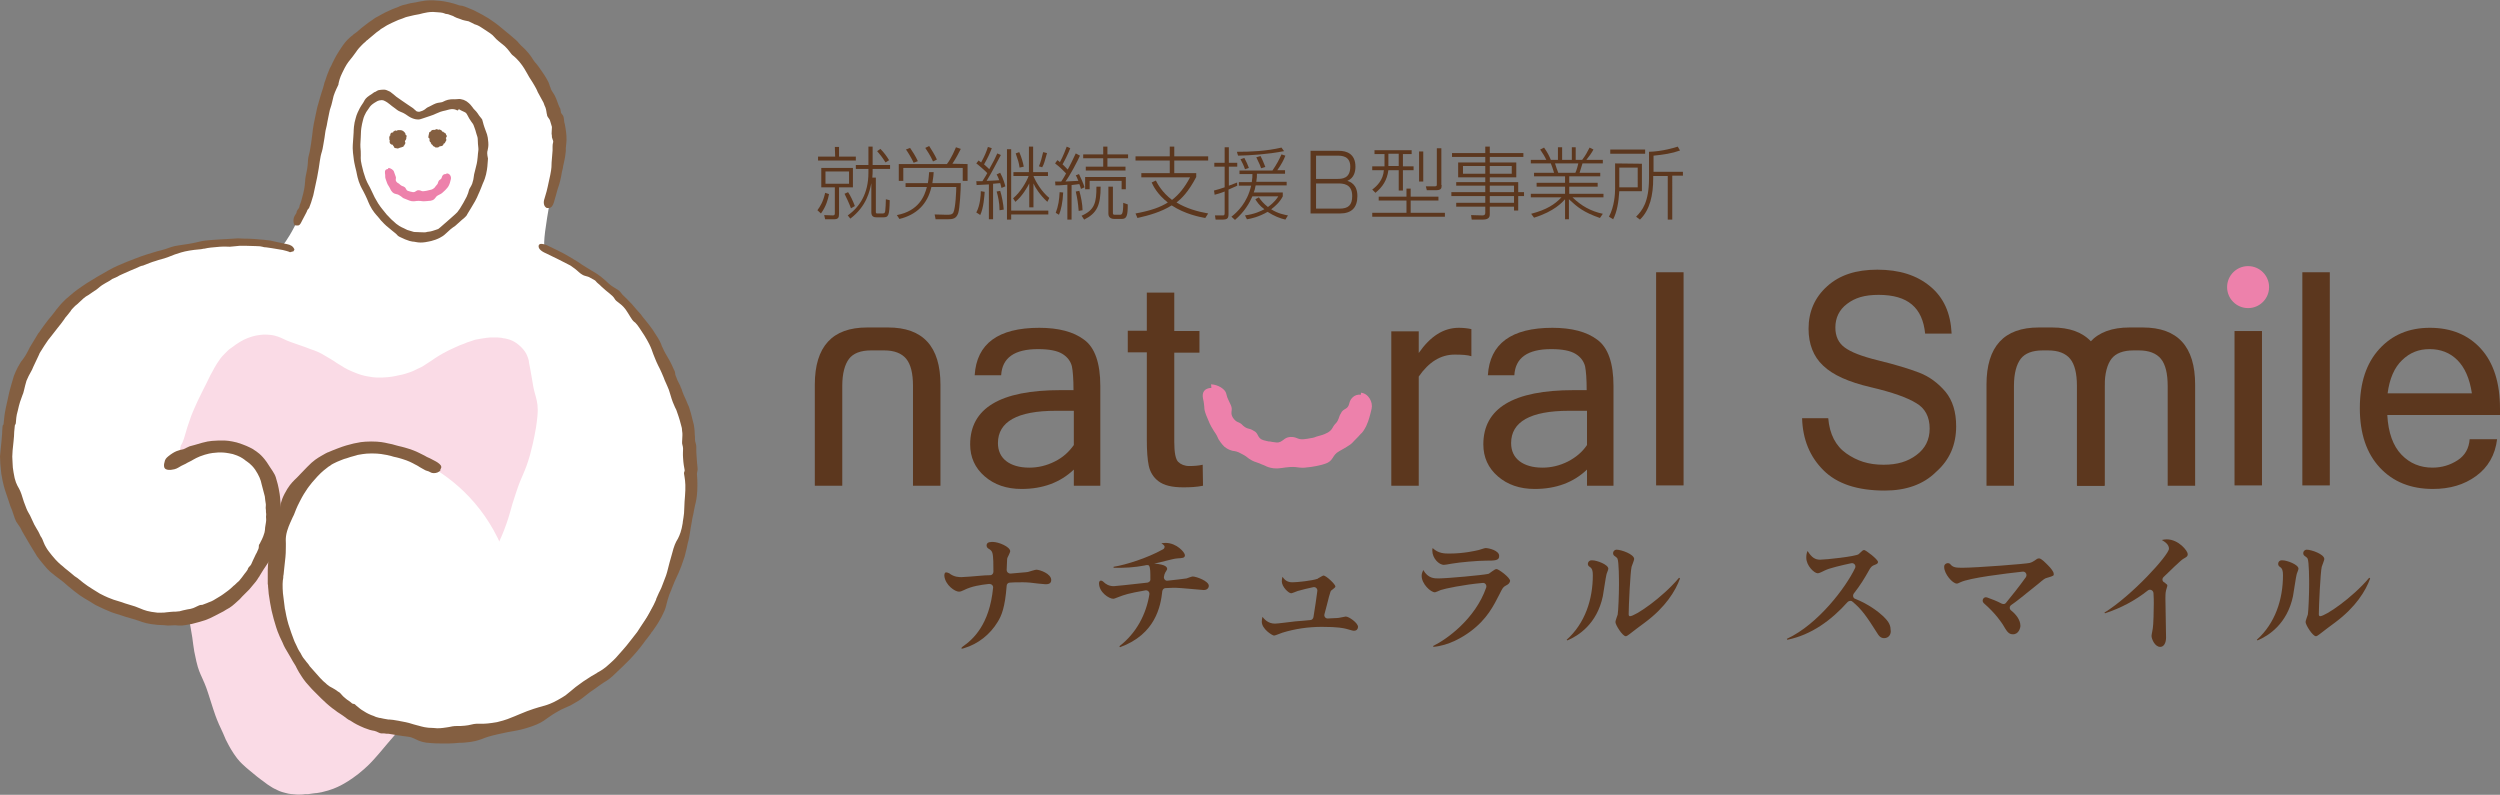 <?xml version="1.0" encoding="utf-8"?>
<!-- Generator: Adobe Illustrator 27.9.0, SVG Export Plug-In . SVG Version: 6.00 Build 0)  -->
<svg version="1.1" id="_レイヤー_1" xmlns="http://www.w3.org/2000/svg" xmlns:xlink="http://www.w3.org/1999/xlink" x="0px"
	 y="0px" viewBox="0 0 774.1 246.1" style="enable-background:new 0 0 774.1 246.1;" xml:space="preserve">
<rect x="0" y="0" width="774.1" height="246.1" fill="#808080" stroke="none"/>
<style type="text/css">
	.st0{fill:#FFFFFF;}
	.st1{fill:#5C371E;}
	.st2{fill:#ED81AB;}
	.st3{fill:#FADBE6;}
	.st4{fill:#59331A;}
	.st5{fill:#845F41;}
	.st6{fill-rule:evenodd;clip-rule:evenodd;fill:#845F41;}
</style>
<path class="st0" d="M19.4,178c0,0-16.2-10.6-17.9-36S17.2,95.1,33,86s37.2-14.7,54.4-9.8c0,0,7-8.3,9.2-23.2
	c2.2-14.9,5.3-51,37.3-51s38.3,37,38.6,43.5c0.3,6.5-5.1,28.6-3.8,31.4s18.5,4.5,31.5,26.7s17.9,47.4,6.8,74.3s-31.2,47.5-68.6,49.1
	s-47.3-25.3-47.3-25.3s-6.6-15.7-6.7-31.9c0,0-2,0.4-5.8,6.5c-3.8,6.1-16.5,19.5-33,15.2S19.4,178,19.4,178z"/>
<g>
	<g>
		<path class="st1" d="M253.1,65.1c0.8-1.1,1.8-2.6,2.4-5.4l1.2,0.4c-0.3,1.6-0.9,3.8-2.5,6L253.1,65.1L253.1,65.1z M258.5,45.5h1.3
			v3h5.2v1.2h-11.7v-1.2h5.3L258.5,45.5L258.5,45.5z M264.1,52V58h-4.3v8.1c0,1.3-0.2,1.8-1.7,1.8h-2.6l-0.3-1.3l2.7,0.1
			c0.6,0,0.6-0.4,0.6-0.7V58h-4.2V52L264.1,52L264.1,52z M262.9,53.1h-7.3v3.8h7.3V53.1z M263.5,64.5c-0.6-1.6-1.4-3.3-2-4.5
			l1.1-0.5c0.7,1,1.5,2.7,2.1,4.3L263.5,64.5L263.5,64.5z M262.5,66.7c3.7-2.6,6.4-6.8,6.4-13.2v-1.2H265v-1.2h3.9v-5.7h1.3v5.7h5.4
			v1.2h-5.4v0.8c0,0.2,0,0.9-0.1,1.9h1.1v10.6c0,0.5,0.1,0.5,0.7,0.5h1.2c0.5,0,0.9,0,1-0.7c0.1-0.9,0.2-2.6,0.2-3.7l1.2,0.3
			c-0.1,4.9-0.4,5.3-2.1,5.3h-1.8c-0.9,0-1.8-0.1-1.8-1.6v-9c-0.5,2.4-1.4,7.1-6.5,11L262.5,66.7L262.5,66.7z M274.2,50.3
			c-1-1.6-1.8-2.6-2.6-3.5l1-0.7c1.1,1.1,1.9,2.2,2.7,3.5L274.2,50.3L274.2,50.3z"/>
		<path class="st1" d="M280.4,57.9v-1.2h6.9c0.3-1.5,0.3-2.7,0.4-3.4h1.4c0,0.6-0.1,1.5-0.4,3.4h8.8c0,1.9-0.3,7.8-0.8,9.3
			c-0.6,1.7-1.6,1.9-3.4,1.9h-3.6l-0.3-1.5l3.7,0.1c1,0,1.7,0,2.1-0.7c0.7-1.4,0.9-6.9,0.9-7.9h-7.7c-1.2,5.3-4.6,8.6-9.9,9.9
			l-0.8-1.2c6.9-1.3,8.6-6,9.3-8.7H280.4L280.4,57.9z M299.6,50.8V56h-1.5v-4h-18.4v4h-1.4v-5.2h14.9c1.4-1.8,2.5-4.5,2.8-5.2
			l1.5,0.5c-0.5,1-1.4,2.8-2.6,4.6L299.6,50.8L299.6,50.8z M282.9,50.4c-0.5-1.2-2.2-4-2.4-4.1l1.3-0.5c0.5,0.7,1.8,2.7,2.4,4.1
			L282.9,50.4L282.9,50.4z M288.9,50c-0.8-1.9-2.1-3.7-2.4-4.2l1.2-0.6c0.6,0.9,1.9,3,2.4,4.2L288.9,50z"/>
		<path class="st1" d="M309.9,48c-0.6,1.1-3,5.8-4.4,8c2-0.1,2.9-0.1,3.9-0.2c-0.3-0.8-0.5-1.3-0.8-1.8l1.1-0.5
			c1,1.8,1.5,3.8,1.6,4.2l-1.2,0.5c-0.2-0.9-0.3-1.1-0.4-1.5c-0.4,0-1.9,0.2-2.2,0.2v11h-1.3V57.1c-0.5,0-3.5,0.2-3.8,0.2l-0.1-1.2
			c0.1,0,1.7,0,1.9,0c0.9-1.4,1.3-2.1,1.5-2.5c-0.7-0.8-3.3-3-3.4-3l0.7-0.9c0.3,0.2,0.4,0.3,0.8,0.6c1.1-2,1.7-3.5,2.1-4.8l1.2,0.4
			c-0.6,1.6-1.3,3.1-2.4,5c0.2,0.2,1.4,1.2,1.6,1.5c1.5-2.7,1.7-3.1,2.5-4.9L309.9,48L309.9,48z M302.3,65.8
			c1.2-2.2,1.4-5.4,1.4-6.6l1.2,0.2c-0.1,1.2-0.3,5-1.4,7.2C303.5,66.5,302.3,65.8,302.3,65.8z M309.5,65.1c0-2.3-0.5-4.5-0.9-5.8
			l1.1-0.2c0.5,1.5,1,4.2,1.1,5.8L309.5,65.1L309.5,65.1z M313.1,46.2v19h11.5v1.2h-11.5V68h-1.3V46.2
			C311.8,46.2,313.1,46.2,313.1,46.2z M324.3,62.5c-2.3-2.1-3.8-4.5-4.3-5.7v7.4h-1.3v-7.4c-0.5,1-2.1,3.9-4.3,5.7l-0.7-1.1
			c2.3-1.9,4.2-5.2,4.8-6.9h-4.7v-1.2h4.8v-7.9h1.3v7.9h4.6v1.2h-4.5c0.8,2,2.6,4.9,4.9,6.8L324.3,62.5L324.3,62.5z M315.7,51.9
			c-0.2-1.5-0.5-2.4-1.2-4.4l1.1-0.4c0.6,1.3,1.2,3.3,1.4,4.5L315.7,51.9L315.7,51.9z M321.7,51.5c0.5-1.2,1-3,1.3-4.4l1.2,0.3
			c-0.7,2.4-0.9,3.4-1.5,4.4L321.7,51.5z"/>
		<path class="st1" d="M334.4,48.2c-0.7,1.6-3.1,6.2-4.5,8c2.4-0.1,3.3-0.2,4-0.2c-0.5-1.2-0.6-1.4-0.8-1.7l1-0.4
			c0.3,0.6,1.5,3.2,1.7,4.1l-1.1,0.5c-0.1-0.4-0.1-0.5-0.5-1.5c-0.5,0.1-1.8,0.2-2.4,0.3V68h-1.3V57.2c-1.8,0.2-2.8,0.2-3.7,0.2
			l-0.1-1.2c1.3,0,1.5,0,1.9,0c0.9-1.3,1.2-2,1.5-2.5c-0.7-0.7-1.8-1.9-3.4-3.1l0.7-1c0.3,0.2,0.5,0.3,0.8,0.6c1-1.8,1.8-4,2.1-4.8
			l1.1,0.5c-0.6,1.6-1.9,4.2-2.4,5c0.3,0.2,1.1,1.1,1.6,1.6c0.7-1.2,1.7-3.3,2.5-5L334.4,48.2L334.4,48.2z M326.9,65.9
			c0.8-2.1,1.1-4.1,1.2-6.4l1.1,0.1c-0.1,2.9-0.7,5.6-1.3,6.9L326.9,65.9L326.9,65.9z M334,65.3c-0.2-2.5-0.4-3.8-0.9-6l1.1-0.2
			c0.5,1.7,1,4.2,1,6L334,65.3L334,65.3z M340.8,57.8c0,5.7-1.1,8.2-5.1,10.2l-0.8-1.2c4.1-1.8,4.6-4.1,4.6-9
			C339.5,57.8,340.8,57.8,340.8,57.8z M342.9,45.4v2.4h6.4V49h-6.4v2.6h5.6v1.2h-12.3v-1.2h5.4V49h-6.2v-1.2h6.2v-2.4H342.9z
			 M348.7,58.6h-1.4V56h-9.9v2.6h-1.4v-3.8h12.6V58.6z M344.6,57.8v7.9c0,0.6,0,0.8,0.6,0.8h1.5c0.7,0,1.1-0.1,1.1-3.7l1.4,0.5
			c0,3.5-0.3,4.5-1.9,4.5h-2.2c-1.9,0-1.9-1.3-1.9-1.8v-8.2L344.6,57.8L344.6,57.8z"/>
		<path class="st1" d="M373.2,67.5c-1.7-0.3-6.3-1.2-10.4-3.9c-3.2,2-7,3.1-10.6,3.9l-0.6-1.4c4.9-0.9,7.8-2,10-3.4
			c-3.3-2.6-4.5-5.1-5-6.2l1.3-0.6c0.6,1.2,2,3.7,5,6c2.1-1.6,3.9-3.8,5.6-7h-15.1v-1.3h8.8v-3.9h-10.6v-1.3h10.6v-3h1.4v3h10.5v1.3
			h-10.5v3.9h6.8v1.2c-2.5,4.8-4.7,6.8-6.1,7.9c3,1.8,6.4,2.8,9.8,3.4L373.2,67.5L373.2,67.5z"/>
		<path class="st1" d="M383.1,57.5c-1.5,0.7-2.3,1-2.7,1.2v7.5c0,1.4-0.3,1.8-2,1.8h-2l-0.2-1.3l2.3,0c0.4,0,0.7,0,0.7-0.6v-6.8
			c-1.5,0.6-2.4,0.8-3.1,1l-0.2-1.3c1.1-0.3,2.2-0.6,3.3-1v-6.4h-3.2v-1.2h3.2v-4.8h1.3v4.8h2.6v1.2h-2.6v5.9c1.4-0.5,2-0.8,2.6-1
			C383,56.3,383.1,57.5,383.1,57.5z M381.3,67.1c1.8-1.4,4.9-4.3,6.1-9.6h-3.8v-1.1h4c0.2-1.2,0.2-1.8,0.2-2.5h-4v-1.1H394
			c1.3-1.9,2.1-3.4,2.8-5l1.2,0.4c-0.5,1.3-1.2,2.7-2.5,4.5h2.4v1.1h-8.7c0,0.7,0,1.4-0.2,2.5h9.4v1.1h-9.6
			c-0.2,1.1-0.4,1.8-0.6,2.2h9v1.2c-0.9,1.8-2.5,3.2-3.6,4c2.2,1.4,4.2,1.7,5.2,1.9l-0.8,1.3c-1.7-0.4-3.5-1.1-5.5-2.4
			c-2.8,1.6-5.1,2.1-6.4,2.3l-0.6-1.2c3-0.4,4.8-1.3,6-1.9c-1.6-1.2-2.3-2.3-2.8-3.1l1.1-0.6c0.6,0.9,1.4,1.9,2.8,3
			c2.1-1.5,2.9-2.8,3.2-3.3h-8c-1,2.2-2.4,4.7-5.4,7.3L381.3,67.1L381.3,67.1z M383,47c4.5,0,9-0.2,13.8-1.3l0.8,1.1
			c-5.2,1-10.3,1.3-14.2,1.4C383.3,48.2,383,47,383,47z M385.5,52.4c-0.4-1.2-0.9-2.2-1.4-3.1l1.2-0.4c0.7,1.3,1,2,1.4,3.1
			L385.5,52.4z M390.5,52.1c-0.1-0.4-0.6-1.6-1.5-3.4l1.3-0.4c0.8,1.5,1.1,2.5,1.5,3.4L390.5,52.1z"/>
		<path class="st1" d="M414.6,46.7c2.2,0,5.1,0.8,5.1,4.9c0,1.3-0.3,3.5-2.5,4.4c0.9,0.3,3.1,1.1,3.1,4.7c0,3.6-1.8,5.4-5.4,5.4
			h-9.1V46.7L414.6,46.7L414.6,46.7z M407.5,48.2v7.2h6.5c1.6,0,4.1-0.1,4.1-3.8c0-3.4-2.8-3.4-4-3.4L407.5,48.2L407.5,48.2z
			 M407.5,56.8v7.8h7.3c2.7,0,3.9-1.1,3.9-3.9c0-3.9-3-3.9-4.5-3.9H407.5z"/>
		<path class="st1" d="M437.1,46.5v1.2h-2.7v3.8h3.3v1.2h-3.3V59h-1.3v-6.3h-3.2c-0.4,3.1-1.8,5.2-4,7l-1-1c1.5-1.1,3.4-3,3.6-6
			h-3.6v-1.2h3.8v-3.8h-3.1v-1.2L437.1,46.5L437.1,46.5z M435.5,65.9v-3.8h-8.6v-1.2h8.6v-2.5h1.3v2.5h8.6v1.2h-8.6v3.8h10.6v1.2
			h-22.5v-1.2H435.5L435.5,65.9z M433.1,47.6h-3.2v3.8h3.2V47.6z M440.7,46.9v9.3h-1.3v-9.3H440.7z M446.4,57.3
			c0,1.1-0.2,1.6-1.9,1.6h-2.7l-0.3-1.2l2.7,0c0.7,0,0.7-0.2,0.7-0.7V45.9h1.4V57.3L446.4,57.3z"/>
		<path class="st1" d="M471.7,48.6h-10.4v1.7h8.2v4.6h-8.2v1.5h8.8v3.1h1.8v1.2h-1.8v4.5h-1.3V64h-7.5v2.2c0,0.7,0,1.8-2.2,1.8h-3.4
			l-0.2-1.4l3.5,0.1c0.6,0,0.9-0.2,0.9-0.8V64h-9v-1.2h9v-2.1h-10.5v-1.2h10.5v-2h-9v-1.1h9v-1.5h-8.4v-4.6h8.4v-1.7h-10.3v-1.2
			h10.3v-2h1.4v2h10.4V48.6L471.7,48.6z M459.9,51.4H453v2.4h6.9V51.4z M468.1,51.4h-6.8v2.4h6.8V51.4z M468.8,57.5h-7.5v2h7.5V57.5
			z M468.8,60.7h-7.5v2.1h7.5V60.7z"/>
		<path class="st1" d="M495.4,67.5c-5.1-1.8-6.9-3.3-9.6-5.8v6.2h-1.2v-6.2c-0.8,0.9-3.4,3.8-9.6,5.7l-0.9-1.2
			c4.9-1.3,7.3-2.9,9.4-5.1H474V60h10.6v-2.2h-8.8v-1.2h8.8v-2h-9.6v-1.1h6.2c-0.2-0.8-0.8-2.4-1-2.9H474v-1.1h4.8
			c-0.5-1.1-1.1-2-1.9-3.2l1.2-0.6c1.1,1.5,1.7,2.8,2.1,3.8h2.2v-3.9h1.3v3.9h3v-3.9h1.2v3.9h2c1-1.3,1.6-2.4,2.3-3.8l1.2,0.6
			c-0.6,1.1-1.3,2.1-2.2,3.2h5.1v1.1H490c-0.5,1.7-0.7,2.2-0.9,2.9h6.4v1.1h-9.6v2h8.8v1.2h-8.8V60h10.6v1.1h-9.6
			c2.8,2.7,5.7,4.3,9.4,5.1L495.4,67.5L495.4,67.5z M487.8,53.5c0.4-0.8,0.9-2.7,0.9-2.9h-7.2c0.1,0.4,0.8,2.5,1,2.9L487.8,53.5
			L487.8,53.5z"/>
		<path class="st1" d="M508.4,50.7v8.5h-7c-0.2,3.3-0.7,6.4-1.9,8.7l-1.3-0.8c1.7-3.2,1.9-7.1,1.9-8.7v-7.8L508.4,50.7L508.4,50.7z
			 M509.4,46.3v1.3h-10.8v-1.3H509.4z M507.1,51.9h-5.7V58h5.7V51.9z M511.9,54.5v0.7c0,5.2-1,9.8-4.1,12.8l-1.2-0.9
			c1.9-1.9,4-4.5,4-11.9V47c4.1-0.1,8-1.3,8.9-1.6l0.7,1.2c-2.5,0.9-5.1,1.3-8.2,1.6v5h9.1v1.2h-3.3V68h-1.4V54.5L511.9,54.5
			L511.9,54.5z"/>
	</g>
	<g>
		<path class="st1" d="M323.7,180.9c-0.5,0-3.2-0.3-4.8-0.5c-1-0.1-1.6-0.1-2.2-0.1c-1.8,0-3,0-4,0.1c-0.5,0-1,0.4-1,1
			c-0.5,6.7-1.6,9.3-2.8,11.2c-2.3,3.8-6,6.8-10.4,8.1c-0.2,0.1-0.7,0.2-0.8,0.1c-0.1-0.2,0.3-0.5,0.4-0.6c3.2-2.2,8.3-6.8,9.4-18.2
			c0.1-0.7-0.5-1.2-1.2-1.2c-2.7,0.3-5.4,0.7-7.8,1.9c-0.7,0.3-1,0.5-1.6,0.5c-1.2,0-4.2-2-4.5-4.9c0-0.1,0-0.8,0.3-1s1,0.1,1.2,0.2
			c1.5,1.2,3.1,1.2,3.8,1.2c0.8,0,4.4-0.3,5.5-0.4c1-0.1,2.5-0.2,3.4-0.2c0.6,0,1-0.5,1-1.1c0-1.9,0-4.7-0.3-5.7
			c-0.1-0.6-0.6-1.1-1.2-1.4c-0.9-0.5-0.8-1.8,0.2-2c0.5-0.1,0.9-0.1,1.1-0.1c1.8,0,5.4,1.5,5.4,2.9c0,0.3-0.8,1.9-0.9,2.1
			c-0.1,0.2-0.1,2.3-0.2,3.7c0,0.6,0.5,1.1,1.2,1.1c1.9-0.2,5.1-0.4,5.4-0.5c0.4-0.1,2.2-0.7,2.6-0.7c1,0,4.6,1.2,4.6,3.2
			C325.5,180.9,324.3,180.9,323.7,180.9L323.7,180.9z"/>
		<path class="st1" d="M372.7,182.7c-0.5,0-7.3-0.7-8.7-0.7c-0.2,0-1.4,0-3.1,0.1c-0.5,0-0.9,0.4-1,0.9c-0.5,4.7-2.1,13.4-13.1,17.4
			l-0.2-0.3c5.2-4,8.3-9.8,9.3-16.1c0.1-0.7-0.5-1.3-1.2-1.2c-5.3,0.9-6.6,1.4-8.2,2c-1.3,0.5-1.5,0.6-1.8,0.6c-1.3,0-4.4-2-4.4-4.8
			c0-0.8,0.6-1.1,1.3-0.5c0.8,0.8,1.8,1.4,3.3,1.4c0.6,0,4.9-0.5,10.4-1.1c0.5-0.1,1-0.5,0.9-1.1c0-2.2,0-3.5-0.4-4.1
			c-0.2-0.4-1-0.2-1.4-0.1c-3,0.6-6.6,0.8-9.6,0.7l0-0.3c3.8-0.6,10.4-2.7,15.1-5.3c0.4-0.2,0.7-0.4,0.7-0.9c0-0.2,0-0.4-1-1.1
			c0.5,0,0.8-0.1,1.3-0.1c3.5,0,6,3,6,3.8c0,0.9-0.8,0.9-2.3,1c-0.8,0-2.9,0.6-3.8,0.8c-1,0.3-2.9,0.7-3.4,0.8c3.6,0.3,4,1.1,4,1.7
			c0,0.2-0.5,0.9-0.6,1.1c-0.2,0.4-0.3,0.7-0.4,1.3c-0.1,0.7,0.5,1.3,1.1,1.2c2-0.2,5.3-0.6,5.9-0.7c0.3-0.1,1.6-0.6,1.9-0.6
			c1.1,0,5,1.4,5,2.9C374.3,181.4,374.3,182.7,372.7,182.7L372.7,182.7z"/>
		<path class="st1" d="M419.3,195.3c-0.3,0-0.5,0-2.5-0.6c-0.9-0.2-2.4-0.6-7.5-0.6c-4.2,0-8.3,0.6-12.2,1.8
			c-0.4,0.1-2.2,0.9-2.6,0.9c-0.5,0-3.8-2-3.8-4.3c0-0.5,0.1-1,0.2-1.5c0.6,0.7,1.7,2.1,3.9,2.1c0.8,0,5.3-0.6,6.3-0.7
			c1.6-0.1,3.5-0.3,4.6-0.4c0.5,0,0.9-0.4,1-0.9c0.5-2.8,0.9-6,1.2-8.1c0.1-0.7-0.5-1.3-1.2-1.2c-1.5,0.3-3.5,0.8-4.9,1.2
			c-0.3,0.1-1.7,0.7-2,0.7c-0.8,0-2.9-2-2.9-3.7c0-0.6,0.1-0.9,0.2-1.4c0.6,0.8,1.3,1.7,3.1,1.7c1.5,0,6.2-0.5,7.8-1.1
			c0,0,0.1,0,0.1-0.1c0.4-0.2,1.5-0.9,1.7-0.9c0.8,0,3.7,2.7,3.7,3.4c0,0.2-0.4,0.6-1.1,1.1c-0.4,0.2-0.4,0.4-0.9,2.1
			c-0.2,0.8-0.9,3.6-1.4,5.4c-0.2,0.7,0.4,1.4,1.1,1.3c1.3-0.1,3-0.1,3.4-0.2c0.3,0,1.8-0.4,2.1-0.4c1,0,3.8,2,3.8,3.2
			C420.5,194.7,420.1,195.3,419.3,195.3L419.3,195.3z"/>
		<path class="st1" d="M466.3,181.3c-0.9,0.5-1,0.7-2,2.7c-1.8,3.5-3.8,7.7-9.1,11.6c-2.3,1.7-6.6,4.3-11.4,4.7l0-0.3
			c4.1-2,13-8.3,16.4-18.1c0.2-0.7-0.3-1.5-1.1-1.4c-5.8,0.5-11.9,1.8-13,2.2c-0.2,0.1-1.6,0.7-1.8,0.7c-1.3,0-4.1-2.6-4.1-5.1
			c0-0.7,0.2-1.1,0.5-1.8c1.5,2.6,3.4,2.6,4.7,2.6c2.6,0,13.6-1,15.4-1.4c0.1,0,0.3-0.1,0.4-0.2c0.4-0.3,1.4-1,1.6-1.1
			c0.2-0.1,0.3-0.2,0.6-0.2c0.6,0,4.2,2.6,4.2,3.7C467.4,180.6,467.1,180.9,466.3,181.3L466.3,181.3z M460.1,173.6
			c-2.5,0-8.1,0.5-10.4,0.9c-1.9,0.3-2.1,0.4-2.6,0.4c-1.6,0-3.6-2.1-3.6-4.4c0-0.2,0-0.4,0.1-0.8c1.8,1.7,3.7,1.7,5.2,1.7
			c4.6,0,8.2-0.9,9.1-1.1c1-0.3,1.8-0.6,2.1-0.6c1.1,0,4.2,0.8,4.2,2.4C464.3,173.6,462.8,173.6,460.1,173.6L460.1,173.6z"/>
		<path class="st1" d="M497.4,178c-0.2,0.7-0.9,5.6-1.1,6.6c-1.8,8.6-7.6,12.3-11,13.7l-0.2-0.2c5.7-5.1,8.1-12.5,8.1-20
			c0-1.4-0.2-2.1-1-2.6c-0.9-0.5-0.6-1.8,0.4-2c0.2,0,0.3,0,0.5,0c1.3,0,4.9,1.3,4.9,2.6C498,176.5,497.4,177.7,497.4,178L497.4,178
			z M509.4,192.7c-0.8,0.6-4.2,3.1-4.9,3.7c-0.8,0.6-1,0.6-1.1,0.6c-1,0-3.2-3.5-3.2-4.4c0-0.4,0.6-2,0.7-2.3
			c0.2-1.1,0.4-6.4,0.4-9.2c0-1.4,0-7.3-0.5-8.2c-0.2-0.3-0.5-0.5-0.8-0.7c-0.9-0.5-0.6-1.9,0.5-2c0,0,0,0,0,0
			c1.5,0,5.5,1.4,5.5,2.9c0,0.4-0.7,2-0.8,2.4c-0.4,1.7-0.9,12.2-0.9,14.7c0,0.3,0.1,0.6,0.4,0.6c1.6,0,9.9-5.6,15.2-11.9l0.3,0.2
			C518.8,183,515.7,188,509.4,192.7L509.4,192.7z"/>
		<path class="st1" d="M583.4,197.6c-1.1,0-1.7-0.8-2.1-1.5c-3.3-5.2-4.8-7.4-7.7-9.8c-0.4-0.4-1.1-0.3-1.5,0.1
			c-5,5.6-11.2,10.2-18.7,11.7l-0.1-0.3c9.7-4.5,18.3-16,21.1-21.9c0.4-0.8-0.3-1.7-1.2-1.5c-2.8,0.6-6.7,1.5-8.1,2.2
			c-1.8,0.9-2,0.9-2.3,0.9c-1,0-3.5-2.3-3.5-4.8c0-0.8,0.1-1.5,0.4-2.1c1.3,2.1,2.4,2.7,3.9,2.7c1.7,0,11-1,11.9-1.7
			c0.2-0.2,1-0.9,1.2-1.1c0.2-0.1,0.3-0.2,0.5-0.2c0.5,0,4.3,2.9,4.3,3.7c0,0.4-0.2,0.6-1,0.9c-0.8,0.3-1,0.5-1.5,1.2
			c-1.8,3.2-2.9,5-5,7.7c-0.4,0.6-0.2,1.4,0.4,1.6c4.3,1.7,7.3,4.1,8.7,5.4c1.1,1.1,2.3,2.3,2.3,4.1
			C585.7,196.4,584.8,197.6,583.4,197.6L583.4,197.6z"/>
		<path class="st1" d="M633.9,178.9c-0.8,0.2-1,0.4-2.8,1.9c-5.1,4.1-6.8,5.5-8.3,6.5c-0.6,0.4-0.7,1.2-0.1,1.7
			c1.5,1.2,2.9,2.9,2.9,4.8c0,0.6-0.5,2.6-2.3,2.6c-1.4,0-1.9-0.9-3.2-3.1c-0.3-0.4-2-3.2-5.8-6.5c-0.9-0.8-0.1-2.2,1-1.8
			c1.4,0.5,3,1.1,4.5,1.9c0.5,0.2,1,0.2,1.3-0.2c1.4-1.7,4.3-5.3,6.2-8c0.5-0.8-0.1-1.8-1-1.7c-5.4,0.6-16.4,1.9-19.3,3.3
			c-0.8,0.4-0.9,0.4-1.1,0.4c-1.3,0-3.9-3-3.9-5.1c0-0.1,0-0.1,0-0.2c0-0.9,1.3-1.4,1.9-0.7c0.8,1,1.7,1.1,3.7,1.1
			c4.3,0,19.8-1.2,20.9-1.5c0.7-0.2,1.2-0.5,1.9-1c0.5-0.4,0.8-0.4,1-0.4c0.7,0,2.1,1.5,2.9,2.3c0.6,0.6,1.6,1.8,1.6,2.4
			C636,178.2,636,178.3,633.9,178.9L633.9,178.9z"/>
		<path class="st1" d="M676.1,173c-0.8,0.4-4.3,3.9-6.2,5.7c-0.5,0.5-0.4,1.3,0.2,1.6c0.2,0.1,0.4,0.2,0.5,0.4
			c0.3,0.2,0.5,0.3,0.5,0.7c0,0.1-0.4,1.3-0.4,1.4c-0.2,0.8-0.2,1.7-0.2,2.5c0,3.4,0.2,8.7,0.2,12.1c0,1.7-0.7,2.9-1.8,2.9
			c-1.7,0-2.7-2.5-2.7-3.4c0-0.4,0.4-2.1,0.4-2.4c0.2-0.9,0.3-6,0.3-7.7c0-0.6,0-2-0.1-3.2c-0.1-0.8-1-1.3-1.7-0.8
			c-3.9,3.1-8.4,5.5-13.3,7.1l-0.2-0.2c8.6-5.3,20-17.9,20-19.8c0-1.3-1.2-2.1-2.2-2.7c0.5-0.1,0.9-0.2,1.5-0.2
			c3.7,0,6.5,3.6,6.5,4.5C677.5,172.3,676.8,172.6,676.1,173L676.1,173z"/>
		<path class="st1" d="M711.1,178c-0.2,0.7-0.9,5.6-1.1,6.6c-1.8,8.6-7.6,12.3-11,13.7l-0.2-0.2c5.7-5.1,8.1-12.5,8.1-20
			c0-1.4-0.2-2.1-1-2.6c-0.8-0.5-0.6-1.8,0.4-2c0.2,0,0.3,0,0.5,0c1.3,0,4.9,1.3,4.9,2.6C711.7,176.5,711.1,177.7,711.1,178
			L711.1,178z M723.1,192.7c-0.8,0.6-4.2,3.1-4.9,3.7c-0.8,0.6-1,0.6-1.1,0.6c-1,0-3.2-3.5-3.2-4.4c0-0.4,0.6-2,0.7-2.3
			c0.2-1.1,0.4-6.4,0.4-9.2c0-1.4,0-7.3-0.5-8.2c-0.2-0.3-0.5-0.5-0.8-0.7c-0.9-0.5-0.6-1.9,0.5-2c0,0,0,0,0,0
			c1.5,0,5.5,1.4,5.5,2.9c0,0.4-0.7,2-0.8,2.4c-0.4,1.7-0.9,12.2-0.9,14.7c0,0.3,0.1,0.6,0.4,0.6c1.6,0,9.9-5.6,15.2-11.9l0.3,0.2
			C732.5,183,729.4,188,723.1,192.7L723.1,192.7z"/>
	</g>
	<g>
		<path class="st2" d="M424.7,126.6c-0.3,1.3-0.5,2-0.7,2.7c-0.2,0.7-0.4,1.4-1,2.7c-0.7,1.3-1.1,1.9-1.7,2.4c-0.5,0.6-1,1.1-2,2.1
			c-0.9,1.1-1.6,1.4-2.2,1.8c-0.6,0.4-1.2,0.7-2.4,1.4c-2.4,1.3-1.6,3-4.4,3.9c-1.4,0.5-2,0.5-2.7,0.7c-0.7,0.1-1.4,0.3-2.7,0.4
			c-2.7,0.4-2.7-0.2-5.3-0.1c-1.3,0.1-2,0.2-2.6,0.3c-0.7,0.1-1.4,0.2-2.7,0.1c-1.4-0.2-2-0.5-2.6-0.8c-0.3-0.1-0.6-0.3-1-0.4
			c-0.4-0.2-0.9-0.4-1.5-0.6c-1.3-0.4-1.9-0.8-2.5-1.2c-0.6-0.5-1.1-0.9-2.3-1.5c-1.2-0.7-1.9-0.8-2.7-0.9c-0.7-0.2-1.5-0.4-2.6-1.3
			c-1-1-1.4-1.7-1.8-2.3c-0.3-0.7-0.6-1.4-1.4-2.5c-1.5-2.4-1.3-2.4-2.4-4.9c-0.5-1.3-0.6-1.9-0.6-2.6c-0.1-0.7-0.1-1.4-0.4-2.6
			c-0.4-2,0.5-3.2,2.6-3.3l-0.1-1.1c2.2,0.1,4.4,1.5,4.7,2.9c0.2,0.9,0.4,1.4,0.6,1.8c0.2,0.4,0.4,0.9,0.8,1.7
			c0.8,1.7-0.4,2.3,0.7,4c0.6,0.8,1,1.1,1.5,1.3c0.5,0.2,1,0.4,1.6,1.1c0.7,0.6,1.2,0.8,1.6,0.9c0.5,0.1,0.9,0.2,1.7,0.7
			c1.6,0.7,1,2.3,3,2.9c0.5,0.1,0.9,0.2,1.2,0.3c0.3,0.1,0.6,0.1,0.8,0.1c0.5,0.1,1,0.2,2,0.3c1.1,0.1,1.6-0.4,2.2-0.8
			c0.5-0.4,1-0.8,2.1-0.9c2.1-0.1,2.2,0.9,4.2,0.7c1-0.1,1.5-0.2,2-0.3c0.5-0.1,1-0.1,1.9-0.5c1.9-0.6,1.9-0.4,3.6-1.3
			c1.6-1,1.2-1.6,2.4-2.8c0.6-0.6,0.7-1.1,0.9-1.5c0.2-0.4,0.2-0.9,0.7-1.6c0.3-0.8,0.9-1.1,1.4-1.4c0.5-0.3,1-0.7,1.2-1.7
			c0.3-1.4,1.5-2.9,3.6-2.7l0-0.6C423.7,121.8,425.2,124.5,424.7,126.6L424.7,126.6z"/>
		<path class="st1" d="M583.6,151.9c-8.5,0-14.8-2.1-19-6.3s-6.4-9.5-6.6-16.1h8.1c0.4,4.9,2.3,8.6,5.6,10.9s6.8,3.5,11.5,3.5
			c4.4,0,7.5-1,10.2-3c2.7-2,4.1-4.7,4.1-8.2c0-3.6-1.4-6.3-4.2-7.9c-2.8-1.7-7.2-3.3-14-4.9c-6.9-1.6-11.8-3.8-14.8-6.7
			c-3-2.8-4.5-6.7-4.5-11.4c0-5.3,1.9-9.7,5.8-13.2s9-5.1,15.5-5.1c6.8,0,12.2,1.7,16.4,5.2s6.3,8.3,6.6,14.6h-8.2
			c-0.8-8-5.3-12-14.4-12c-4.4,0-7.3,0.9-9.8,2.8c-2.4,1.8-3.6,4.3-3.6,7.3c0,2.8,1,4.8,2.9,6.2s5.1,2.7,10.4,4s9.6,2.6,12.7,3.8
			s5.8,3.2,8.1,5.9c2.2,2.7,3.3,6.2,3.3,10.7c0,5.7-2,10.4-6.2,14.1C595.6,150,590.2,151.9,583.6,151.9L583.6,151.9z"/>
		<path class="st1" d="M372.5,150.4c-1.9,0.4-3.9,0.5-6.1,0.5c-3.5,0-6-0.6-7.7-1.9c-1.6-1.2-2.6-2.9-3-4.8c-0.4-1.9-0.6-4.6-0.6-8
			v-27.1h-5.9v-6.7h5.9V90.6h8.5v11.9h7.8v6.7h-7.8v27.6c0,3.3,0.4,5.4,1.2,6.2s2,1.3,3.4,1.3c1.5,0,2.9-0.1,4.2-0.4L372.5,150.4
			L372.5,150.4z"/>
		<path class="st1" d="M455.6,110.3c-1.2-0.4-2.9-0.5-5.2-0.5c-4.3,0-8,2.3-11.1,6.8v33.8h-8.5v-47.8h8.5v6.7
			c3.6-5.2,7.7-7.8,12.4-7.8c1.2,0,2.5,0.1,3.9,0.4V110.3L455.6,110.3z"/>
		<path class="st1" d="M521.3,150.3h-8.5v-66h8.5V150.3z"/>
		<path class="st1" d="M700.4,150.3h-8.5v-47.8h8.5V150.3z"/>
		<path class="st1" d="M721.4,150.3h-8.5v-66h8.5V150.3z"/>
		<path class="st1" d="M753.3,151.4c-6.8,0-12.3-2.2-16.4-6.6c-4.1-4.4-6.2-10.5-6.2-18.4s2-13.9,6-18.3c4-4.4,9.2-6.6,15.7-6.6
			c6.6,0,11.9,2.2,15.8,6.5s5.9,10.5,5.9,18.5v2h-34.9c0.3,5.5,1.8,9.6,4.4,12.3c2.6,2.7,5.8,4,9.6,4c2.9,0,5.5-0.8,7.8-2.3
			c2.3-1.5,3.5-3.7,3.7-6.5h8.5c-0.6,4.9-2.8,8.7-6.5,11.4S758.6,151.4,753.3,151.4L753.3,151.4z M765.4,121.8
			c-0.7-4.6-2.2-8-4.5-10.3s-5.2-3.4-8.6-3.4s-6.1,1.1-8.5,3.4c-2.4,2.3-3.9,5.7-4.5,10.3L765.4,121.8L765.4,121.8z"/>
		<path class="st1" d="M275,101.4c10.8,0,16.2,5.9,16.2,17.7v31.3h-8.5v-30.9c0-3.9-0.7-6.7-2.1-8.4s-3.7-2.6-6.8-2.6h-4.1
			c-3.2,0-5.5,0.9-6.8,2.6s-2.1,4.5-2.1,8.4v30.9h-8.5v-31.3c0-11.8,5.4-17.7,16.2-17.7L275,101.4L275,101.4z"/>
		<path class="st1" d="M663.5,101.4c10.8,0,16.2,5.9,16.2,17.7v31.3h-8.5v-30.9c0-3.9-0.7-6.7-2.1-8.4s-3.7-2.6-6.8-2.6h-1.7
			c-3.2,0-5.5,0.9-6.8,2.6s-2.1,4.5-2.1,8.4v30.9h-8.5v-31.3c0-11.8,5.4-17.7,16.2-17.7L663.5,101.4L663.5,101.4z"/>
		<path class="st1" d="M635.4,101.4c10.8,0,16.2,5.9,16.2,17.7v31.3h-8.5v-30.9c0-3.9-0.7-6.7-2.1-8.4s-3.7-2.6-6.8-2.6h-1.7
			c-3.2,0-5.5,0.9-6.8,2.6s-2.1,4.5-2.1,8.4v30.9h-8.5v-31.3c0-11.8,5.4-17.7,16.2-17.7L635.4,101.4L635.4,101.4z"/>
		<circle class="st2" cx="696.1" cy="88.9" r="6.5"/>
		<path class="st1" d="M332.5,145.4c-4.2,4-9.6,6-16.2,6c-4.6,0-8.4-1.3-11.4-3.9c-3-2.6-4.5-5.9-4.5-9.9c0-11.2,9.3-16.8,28-16.8h4
			c0-3.4-0.2-5.9-0.5-7.4c-0.4-1.5-1.3-2.8-2.9-3.8s-4.1-1.5-7.6-1.5c-7.3,0-11.1,2.7-11.4,8.1h-8.2c0.6-9.8,7.3-14.7,20-14.7
			c5.9,0,10.6,1.2,13.9,3.7c3.3,2.4,5,7.2,5,14.3v30.9h-8.2L332.5,145.4L332.5,145.4z M332.5,137.8v-10.6h-5.6
			c-11.9,0-17.9,3.4-17.9,10c0,2.4,0.9,4.3,2.6,5.6s4.1,2,7.1,2c2.7,0,5.3-0.6,7.9-1.9S331,139.9,332.5,137.8L332.5,137.8z"/>
		<path class="st1" d="M491.4,145.4c-4.2,4-9.6,6-16.2,6c-4.6,0-8.4-1.3-11.4-3.9c-3-2.6-4.5-5.9-4.5-9.9c0-11.2,9.3-16.8,28-16.8h4
			c0-3.4-0.2-5.9-0.5-7.4c-0.4-1.5-1.3-2.8-2.9-3.8s-4.1-1.5-7.6-1.5c-7.3,0-11.1,2.7-11.4,8.1h-8.2c0.6-9.8,7.3-14.7,20-14.7
			c5.9,0,10.6,1.2,13.9,3.7c3.3,2.4,5,7.2,5,14.3v30.9h-8.2L491.4,145.4L491.4,145.4z M491.4,137.8v-10.6h-5.6
			c-11.9,0-17.9,3.4-17.9,10c0,2.4,0.9,4.3,2.6,5.6s4.1,2,7.1,2c2.7,0,5.3-0.6,7.9-1.9C488,141.6,490,139.9,491.4,137.8L491.4,137.8
			z"/>
	</g>
</g>
<g>
	<path class="st3" d="M58,132.3c0.5-1.5,0.9-2.6,1.2-3.5c0.3-0.9,0.7-1.6,1-2.4c0.6-1.4,1.3-2.9,2.7-5.7c0.7-1.4,1.3-2.5,1.7-3.4
		c0.4-0.9,0.8-1.6,1.2-2.3c0.4-0.7,0.7-1.4,1.3-2.3c0.6-0.9,1.3-2.1,2.6-3.3c0.3-0.3,0.6-0.6,0.9-0.9c0.3-0.3,0.6-0.5,0.9-0.7
		c0.6-0.4,1.1-0.8,1.5-1.1c0.9-0.6,1.7-1.1,2.5-1.5c1.5-0.7,3.2-1.4,6.2-1.6c2.9,0,4.1,0.5,5.3,1c1.2,0.6,2.3,1.1,4.7,1.9
		c2.3,0.8,3.5,1.2,4.7,1.7c1.2,0.4,2.4,0.8,4.5,2.1c1.1,0.6,1.8,1.1,2.5,1.5c0.6,0.4,1.1,0.8,1.7,1.1c1,0.6,1.9,1.3,4.1,2.2
		c2.1,0.9,3.3,1.2,4.4,1.4c1.2,0.2,2.3,0.5,4.8,0.4c2.5-0.1,3.8-0.4,5.1-0.7c0.3-0.1,0.7-0.1,1-0.2c0.3-0.1,0.7-0.2,1.1-0.3
		c0.8-0.3,1.8-0.5,3.1-1.2c0.6-0.3,1.2-0.6,1.7-0.8c0.5-0.3,0.9-0.5,1.3-0.8c0.8-0.5,1.4-0.9,2-1.3c1.3-0.9,2.6-1.8,5.4-3.2
		c1.4-0.7,2.5-1.1,3.3-1.5c0.9-0.3,1.6-0.6,2.3-0.9c0.7-0.2,1.5-0.5,2.4-0.8c0.5-0.1,1-0.2,1.6-0.3c0.6-0.1,1.2-0.2,2-0.3
		c0.4,0,0.7-0.1,1-0.1c0.3,0,0.6,0,0.9,0c0.6,0,1.1,0,1.5,0c0.4,0,0.9,0.1,1.2,0.1c0.4,0.1,0.7,0.2,1.1,0.2c1.4,0.3,2.9,0.7,4.9,2.6
		c1,1,1.6,1.9,1.9,2.7c0.2,0.4,0.3,0.8,0.4,1.1c0.1,0.4,0.2,0.7,0.2,1.1c0.3,1.6,0.6,3,1,5.5c0.4,2.7,0.8,4,1.2,5.4
		c0.3,1.3,0.7,2.7,0.4,5.7c-0.3,3-0.6,4.5-0.9,6c-0.3,1.5-0.6,3-1.4,6c-1.7,5.9-2.4,5.8-4.3,11.6c-2,5.8-1.5,5.8-3.7,11.6
		c-2.2,5.7-3,5.6-5.3,11.3c-2.4,5.7-2.3,5.7-4.9,11.4c-2.6,5.6-2.2,5.7-5.1,11.4c-2.9,5.6-2.8,5.6-5.9,11.1
		c-1.6,2.7-2.4,4.1-3.2,5.5c-0.8,1.4-1.6,2.8-3.4,5.4c-1.8,2.7-2.9,3.9-4,5.1s-2.2,2.4-4.3,4.9c-2.1,2.5-3.1,3.7-4.2,4.9
		c-1.1,1.2-2.2,2.4-4.8,4.5c-2.6,2-4,2.8-5.5,3.6c-1.4,0.7-2.9,1.4-5.9,2.1c-0.7,0.1-1.4,0.3-2,0.3c-0.6,0.1-1,0.1-1.5,0.2
		c-0.4,0.1-0.8,0.1-1.2,0.1c-0.4,0-0.7,0-1.1,0.1c-0.7,0-1.4,0.1-2.3,0c-0.9-0.1-1.9-0.1-3.2-0.5c-1.3-0.3-2.2-0.7-2.9-1.1
		c-0.8-0.3-1.3-0.7-1.8-1c-0.5-0.3-1.1-0.7-1.7-1.2c-0.3-0.2-0.7-0.5-1.1-0.8c-0.4-0.3-0.8-0.6-1.3-1c-1-0.8-1.7-1.4-2.3-1.9
		c-0.6-0.5-1.1-0.9-1.5-1.3c-0.9-0.8-1.9-1.7-3.3-3.8c-1.4-2.1-1.9-3.3-2.5-4.4c-0.5-1.2-1-2.4-2.1-4.7c-1-2.3-1.4-3.6-1.8-4.8
		c-0.4-1.2-0.8-2.5-1.6-5c-0.8-2.5-1.4-3.6-1.9-4.8c-0.5-1.1-1.1-2.3-1.7-4.9c-1.2-5.1-0.8-5.3-1.8-10.6c-1-5.2-0.9-5.3-1.7-10.6
		c-0.8-5.3-0.3-5.5-0.9-10.9c-0.6-5.4-0.6-5.4-1.1-10.8c-0.2-1.7-0.2-5-0.3-6.7c-0.1-2.8-0.1-4.2-0.2-5.6c0-1.4,0-2.8,0.3-5.8
		c0.2-1.5,0.3-2.6,0.5-3.5c0.1-0.9,0.2-1.6,0.4-2.4C56.8,136.8,57.1,135.3,58,132.3L58,132.3z"/>
	<path class="st0" d="M112.7,138.3c7.9-0.9,37,7.3,45.4,39s1.6,46-9.9,48.4c-7.9,1.7-35.3,5.3-51.4-15.3
		C74.8,182.3,87.3,141.1,112.7,138.3z"/>
	<path class="st0" d="M33.4,148.7c3.3-0.1,13.9-2.9,20.3-5.7s16.9-7.5,24.3-0.9s9.8,23.2,0.7,35c-9.1,11.8-21.9,18.6-36.7,13.4
		s-32.5-14.3-28.3-28.7C17,150.7,26.5,148.8,33.4,148.7L33.4,148.7z"/>
	<path class="st4" d="M73.1,75.9"/>
	<path class="st2" d="M139.6,55.5c-0.3,1-0.2,1.1-0.7,2.1c-0.3,0.5-0.5,0.7-0.7,0.9c-0.2,0.2-0.4,0.5-0.8,0.8
		c-0.8,0.8-0.9,0.7-1.8,1.2c-0.9,0.5-0.7,1.1-1.7,1.5c-0.5,0.2-0.8,0.2-1.1,0.2c-0.3,0-0.5,0.1-1.1,0.1c-1,0.1-1.1-0.1-2.1-0.1
		c-1,0-1,0.2-2.1,0.1c-0.5-0.1-0.8-0.2-1-0.3c-0.2-0.1-0.5-0.2-1-0.4c-1-0.3-0.9-0.6-1.8-1.1c-0.9-0.6-1.2-0.2-2.1-0.9
		c-0.8-0.8-0.6-1-1.2-1.9c-0.6-0.9-0.5-1-0.9-2c-0.4-1-0.1-1.1-0.3-2.1c-0.1-0.8,0.2-1.2,1-1.3V52c0.8,0,1.7,0.7,1.8,1.2
		c0.2,0.7,0.3,0.7,0.5,1.4c0.3,0.7-0.2,0.9,0.2,1.6c0.4,0.6,0.7,0.4,1.2,1c0.3,0.2,0.4,0.3,0.6,0.4c0.2,0,0.4,0.1,0.7,0.3
		c0.6,0.3,0.4,0.9,1.1,1.2c0.8,0.3,0.8,0.2,1.6,0.4c0.9,0,0.9-0.6,1.7-0.6c0.8,0,0.8,0.4,1.6,0.3c0.8-0.1,0.8-0.1,1.6-0.3
		c0.7-0.2,0.8-0.1,1.4-0.5c0.6-0.4,0.5-0.6,1-1.1c0.5-0.5,0.3-0.6,0.6-1.2c0.3-0.6,0.8-0.4,1-1.2c0.1-0.6,0.6-1.1,1.4-1l0-0.2
		C139.3,53.6,139.8,54.7,139.6,55.5L139.6,55.5z"/>
	<path class="st5" d="M92.4,69.8c-0.3,0-0.8,0.1-1.1-0.1s-0.3-0.4-0.4-0.9c-0.1-0.5,0-1.4,0.3-1.9c0,0,0.3-0.5,0.5-0.8
		s0.1-0.5,0.2-0.7s0.4-0.7,0.6-0.9s0.3-1,0.3-1c0.4-0.8,0.6-1.7,1.1-3.6c0.5-2,0.5-3,0.6-4c0-0.9,0.3-1.8,0.6-3.5
		c0.3-1.8,0.2-2.9,0.4-3.8c0.3-1,0.5-2,0.8-4c0.4-2.5,0.4-3.3,0.6-4.7c0.1-0.8,0.3-1.7,0.6-3.2c0.6-3.1,0.8-3.8,1.4-5.8
		c0.2-0.5,0.3-1.2,0.6-2c0.4-1.1,0.6-2,0.8-2.6c0.1-0.5,0.2-0.9,0.4-1.3l0.1-0.3c0.3-0.9,0.6-1.9,1.3-3.5c0.4-0.7,0.7-1.3,0.9-1.8
		c1-2,1.3-2.6,3.2-5.4c1-1.4,1.8-2.1,2.5-2.7c0.1-0.1,0.3-0.2,0.4-0.3c0.2-0.2,0.4-0.4,0.7-0.6c0.2-0.1,0.4-0.3,0.7-0.5
		c0.2-0.2,0.5-0.4,0.7-0.6c0.3-0.3,0.7-0.6,1.2-1c1.4-1.1,2.2-1.7,3-2.2l0.4-0.3c0.4-0.3,0.8-0.5,1.4-0.8c0.2-0.1,0.4-0.2,0.7-0.4
		c0.4-0.2,0.9-0.5,1.5-0.8c0.9-0.4,1.6-0.7,2.2-1l1.6-0.6c0.2-0.1,0.3-0.1,0.4-0.2c0.3-0.1,0.7-0.3,1.1-0.4c0.7-0.2,1.5-0.4,2.4-0.6
		c1.2-0.2,2-0.3,2.7-0.5c1.2-0.2,2.1-0.4,3.5-0.4c0.6,0,1.3,0,2.2,0.1c1.6,0.1,2.5,0.3,3.4,0.5c0.3,0.1,0.6,0.1,0.8,0.2l0.8,0.2
		c0,0,1.2,0.4,1.5,0.5c0.5,0.2,1.1,0.1,1.8,0.4c0.6,0.2,1,0.4,1.5,0.6c1.1,0.4,1.7,0.7,2.4,1.1l0.4,0.2c0.8,0.4,1.7,0.9,3.2,1.8
		c3,2,3.4,2.5,5.5,4.2l1.1,0.9c1.6,1.4,2.2,1.8,2.8,2.6c0.6,0.8,1.6,1.4,2.9,3c1.1,1.3,1.4,2.1,2,2.8c0.9,1,1.6,2,3,4.1
		c0.5,0.8,0.9,1.5,1.2,2.1c0.2,0.5,0.4,1,0.5,1.4l0.1,0.2c0.1,0.2,0.1,0.4,0.2,0.6c0.3,0.8,1,1.4,1.6,2.9c0.5,1.4,0.9,2.5,1.3,3.2
		c0.1,0.3,0.2,1.2,0.2,1.2c0.2,0.4,0.7,0.8,0.8,1.3c0.2,0.7,0.1,1.4,0.4,2.3c0.2,1,0.3,1.8,0.4,2.5c0,0.5,0.1,0.8,0.1,1.2l0,0.5
		c0.1,0.9-0.1,1.8-0.2,3.2v0.9c-0.1,1-0.2,1.5-0.3,2.2c-0.1,0.6-0.3,1.4-0.4,1.9c-0.1,0.4-0.2,0.7-0.2,1.1c-0.2,0.7-0.4,1.6-0.6,2.9
		c-0.4,2-0.8,2.9-1.1,3.9c-0.2,0.9-0.5,1.7-0.9,3.2l-0.2,0.7c-0.3,1-0.8,1.7-1.6,1.7c-0.2,0-0.6,0-0.6,0c-1-0.5-1.1-1.8-0.7-2.9
		c0.6-1.9,0.8-2.8,1-3.7l0.8-3.7c0.4-2,0.4-2.9,0.4-3.8l0.3-3.7v-1.2c0-1.1,0.2-1,0.2-1.7c0-0.1-0.4-1-0.4-1.2c0-0.3,0-0.7-0.1-1.1
		l0.1-2.1l-0.6-2c-0.1-0.4-0.7-1-0.8-1.3c-0.1-0.1-0.1-0.3-0.1-0.4c-0.2-0.6-0.2-1.5-0.5-2.3c-0.2-0.4-0.4-0.9-0.6-1.5l-1.8-3.3
		c-0.1-0.3-0.3-0.7-0.5-1.1c-0.3-0.6-0.7-1.2-1.1-1.9c-0.9-1.3-1.3-2.1-1.7-2.8c-0.6-1-1-1.9-2.4-3.6c-1.2-1.4-2.2-2.1-2.2-2.1
		c-0.2-0.1-1.2-1.7-2.3-2.7c-1.2-1-2.7-2.1-3.2-2.8c-0.7-0.9-1.8-1.5-3.6-2.7c-1.5-1-1.7-1-2.6-1.3c0,0-1.5-0.8-1.8-0.9
		c-0.7-0.2-1.5-0.2-2.6-0.7c-0.9-0.3-1.5-0.5-2-0.8l-0.1-0.1c-0.4-0.2-1-0.3-1.4-0.5c-0.1-0.1-0.9-0.2-1-0.2
		c-0.8-0.3-0.9-0.4-2.5-0.5c-0.5,0-1-0.1-1.4-0.1c-1.4,0-2.1,0.2-3.1,0.4c-0.7,0.2-1.5,0.4-2.8,0.6l-2.1,0.5
		c-0.4,0.1-0.7,0.2-0.9,0.3c-0.2,0.1-0.3,0.1-0.5,0.2l-1.4,0.5l-2,0.9c-0.6,0.3-1,0.5-1.4,0.7c-0.2,0.1-0.3,0.2-0.5,0.3
		c-0.5,0.3-0.9,0.6-1.3,0.8c-0.2,0.1-0.3,0.2-0.5,0.4c-0.6,0.4-1.3,0.9-2.3,1.8c-0.5,0.4-0.8,0.7-1.2,1c-0.2,0.2-0.3,0.3-0.5,0.4
		c-0.2,0.1-0.3,0.3-0.4,0.4c-0.2,0.2-0.5,0.4-0.7,0.6c-0.2,0.2-0.3,0.3-0.5,0.5c-0.5,0.5-1.1,1.1-1.9,2.3c-0.7,1-1.2,1.6-1.6,2.1
		c-0.9,1.1-1.4,1.8-2.5,4.1c-0.8,1.6-1,2.6-1.2,3.5l0,0.2c-0.1,0.2-1.1,2.2-1.5,3.5c-0.4,1.6-0.6,2.7-0.9,3.5c-0.4,1-0.5,2.2-1,4.4
		c-0.3,2-0.6,2.5-0.7,3.5c-0.1,1-0.3,2-0.6,3.8c-0.3,2-0.6,2.4-0.8,3.4c-0.2,0.9-0.3,1.9-0.6,3.8c-0.2,1.2-0.4,2.1-0.5,2.8
		c-0.3,1.5-0.6,2.9-1.2,5.6c-0.5,1.8-0.9,2.9-1.3,3.9L95.2,65c-0.3,0.9-0.7,1.4-1.6,3.2C93.2,69,92.9,69.7,92.4,69.8L92.4,69.8z"/>
	<path class="st5" d="M151,46.5c0.1-0.6,0.3-1.2,0.2-2.4c-0.1-1.2-0.2-1.9-0.4-2.5c-0.2-0.6-0.4-1.1-0.8-2.2
		c-0.4-1.1-0.5-1.9-0.7-2.4c-0.3-0.5-0.8-0.9-1.4-1.9c-0.6-0.9-1.2-1.2-1.6-1.9c-0.4-0.5-0.7-1-1.8-1.8c-0.4-0.2-0.7-0.4-1-0.5
		c-0.3-0.1-0.6-0.1-0.8-0.2c-0.5-0.1-0.9,0-1.2,0c-0.7,0.1-1.5-0.1-2.8,0.2c-1.2,0.3-1.6,0.8-2.2,0.8c-0.6,0.1-1.2,0.1-2.2,0.6
		c-1,0.5-1.5,0.8-2,1c-0.5,0.3-0.6,0.6-1.5,1c-0.2,0.1-0.7,0.2-0.9,0.3c-0.2,0-0.4,0-0.4,0c0,0-0.3-0.1-0.4-0.1
		c-0.1,0-0.2-0.1-0.3-0.2c-0.2-0.1-0.5-0.5-0.9-0.8c-1.7-1.2-1.6-1-3.4-2.3c-0.9-0.7-1.7-1.1-2.2-1.6c-0.5-0.4-0.7-0.6-1.5-1.2
		c-0.3-0.1-1.2-0.6-1.5-0.6c-0.3-0.1-1,0-1.3,0c-0.3,0-0.4,0.1-0.7,0.1c-0.2,0-0.9,0.4-1,0.5c-0.7,0.2-0.6,0.4-1.8,1.1
		c-1.2,0.8-1.5,1.3-1.8,1.9c-0.3,0.6-0.7,1-1.3,2.1c-1.1,2.2-1,2.1-1.6,4.4c-0.4,2.3-0.2,2.3-0.4,4.6c-0.1,2.3-0.3,2.5-0.1,4.8
		c0.3,2.3,0.2,2.2,0.7,4.4c0.6,2.2,0.4,2.3,1.1,4.5c0.8,2.2,1,2.1,2,4.2c1,2,0.9,2.4,2.1,4.4c1.2,1.8,1.3,1.6,2.8,3.5
		c1.6,1.7,1.6,1.6,3.4,3.1c0.9,0.7,1.4,1.1,1.8,1.6c0.5,0.4,1,0.5,2.2,1.1c1.2,0.5,1.7,0.6,2.3,0.7c0.7,0,1.4,0.3,2.5,0.3
		c1.2,0,1.9-0.2,2.5-0.3c0.6-0.1,1-0.2,2.2-0.6c1.1-0.4,1.7-0.8,2.2-1.1c0.4-0.2,1.8-1.6,2.4-2.1c0.6-0.5,0.8-0.6,1.5-1.1
		c0.7-0.6,1.8-1.6,2-1.8c0.2-0.2,1.5-1.1,1.7-1.8c0.8-1.3,1.6-2.6,2.4-4c0.5-1,0.8-1.5,1-2.1c0.2-0.5,0.5-1,0.9-2.1
		c0.8-2.2,0.9-1.8,1.5-4.1c0.5-2.3,0.4-2.6,0.6-4.9C150.8,47.7,150.8,47.1,151,46.5L151,46.5z M148.1,46.7c-0.1,0.5-0.1,1.1-0.2,2
		c-0.2,2-0.3,2-0.8,4.1c-0.6,2-0.2,2-0.9,4.1c-0.4,1-0.9,1.5-1,2c-0.1,0.5-0.3,1.1-0.7,2c-1,1.9-1,1.9-2.1,3.7c0,0-0.7,1-0.8,1.1
		s-1.1,1.1-2.3,2.1s-2.9,2.6-3.6,3.1c-0.5,0.2-0.9,0.3-1.8,0.6c-0.9,0.3-1.5,0.2-2,0.4c-0.4,0.1-0.9,0-1.9,0c-0.9-0.1-1.4,0-1.9-0.1
		c-0.4-0.1-1.1-0.3-2-0.6c-1.7-0.9-1.8-0.7-3.4-1.9c-1.6-1.4-1.6-1.4-3-2.9c-1.3-1.7-1.4-1.6-2.6-3.4c-1.1-1.8-1.1-1.9-2-3.8
		c-0.9-2-1.1-1.9-1.9-3.9c-0.5-1.4-0.9-2.8-1.2-4.2c-0.5-2.1-0.2-2.2-0.3-4.3c-0.2-2.1-0.1-2.1,0-4.2c0.1-2.1,0-2.1,0.4-4.2
		c0.5-2,0.4-2,1.3-3.7c0.5-0.8,0.9-1.2,1.1-1.6c0.3-0.4,0.7-0.8,1.5-1.3c0.8-0.5,1-0.6,1.4-0.7c0.2,0,0.7-0.1,0.8-0.1
		c0,0,0.2,0,0.6,0.1c0.7,0.3,1.6,0.9,1.9,1.2c0.4,0.3,0.8,0.7,1.7,1.3c1.7,1.4,1.6,0.7,3.5,2c1,0.7,1.6,1,2.3,1.2
		c0.3,0.1,0.8,0.2,1.3,0.2c0.5,0,1-0.2,1.6-0.4c2.2-0.8,2.1-0.6,4.1-1.5c2-0.9,1.9-0.6,3.9-1.2c0.9-0.2,1.4-0.1,1.8,0
		c0.2,0.1,0.4,0.1,0.5,0.2c0.1,0,0.2,0.1,0.3,0.1c0.1,0.1,0.3-0.4,0.4-0.4c0.7,0.5,1.7,0.8,2.1,1.1c0.4,0.3,0.6,1,1.1,1.8
		c0.5,0.8,0.8,1.2,1.1,1.6s0.4,1,0.8,2c0.3,1,0.4,1.5,0.6,2s0.1,1.2,0.2,2.3S148.2,46.2,148.1,46.7L148.1,46.7z"/>
	<path class="st6" d="M138.3,41.9h-0.1c-0.1-0.2-0.1-0.4-0.2-0.6c-0.1,0-0.2-0.1-0.3-0.1v-0.1c-0.1,0-0.2-0.1-0.3-0.1
		c0-0.1-0.1-0.1-0.1-0.2h-0.3c-0.1-0.2-0.2-0.3-0.4-0.5c-0.2-0.1-0.2,0-0.4-0.2h-0.4v0.1h-0.2c0,0,0-0.2-0.4-0.2
		c-0.3,0-0.4,0.2-0.5,0.2c-0.7,0-1.1,0-1.3,0.5c-0.3,0.1-0.3,0.2-0.5,0.3c0,0.4-0.4,1.3-0.2,1.7c0.1,0.1,0.2,0.1,0.3,0.2
		c0,0.2,0,0.5,0,0.8h0.1v0.2c0.1,0.1,0.2,0.1,0.3,0.2c0,0.1,0,0.2,0,0.3h0.1c0,0.1,0.1,0.2,0.1,0.3c0.4,0,0.1,0.2,0.4,0.3
		c0.1,0.3,0.4,0.4,0.7,0.5v0.1c0.1,0.1,1,0.1,1.1,0v-0.1h0.2c0-0.1,0.1-0.1,0.1-0.2l0,0c0.5,0,1.1-0.1,1.2-0.6
		c0.1-0.2,0.1-0.3,0.2-0.3h0.2v-0.1c0.2-0.1,0.1-0.3,0.3-0.5c0.3-0.3,0.2-0.7,0.1-1h-0.1C138.1,42.6,138.5,42.3,138.3,41.9
		L138.3,41.9z"/>
	<path class="st6" d="M125.9,42.4c0.1-0.4,0-0.5-0.3-0.6c0-0.5-0.2-0.7-0.5-1c-0.3-0.3-0.7-0.5-1.1-0.5c-0.3,0-0.6,0-0.9,0
		c0,0,0,0.1,0,0.1c-0.1,0-0.1,0-0.2,0c0,0,0,0.1,0,0.1c-0.2,0-0.4-0.1-0.6-0.1c0,0,0,0.1,0,0.1c-0.1,0-0.1,0-0.2,0c0,0,0,0.1,0,0.1
		c-0.1,0-0.2,0.1-0.3,0.1c0,0.1,0,0.2-0.1,0.3c-0.3,0-0.5,0.1-0.7,0.2c0,0.1,0,0.2-0.1,0.3c0,0-0.1,0-0.1,0c0,0,0,0.1,0,0.1
		c0,0,0.2,0.1,0.1,0.3c-0.1,0-0.1,0-0.2,0.1c-0.1,0.1-0.2,0.6-0.2,0.9c0,0,0.1,0,0.1,0c0,0.1,0,0.2-0.1,0.3c0,0,0.1,0,0.1,0
		c0,0.1,0,0.1,0,0.2c0,0,0.1,0,0.1,0c0,0.2-0.1,0.5-0.1,0.7c0,0,0.1,0,0.1,0c0,0.4,0.3,0.5,0.6,0.7c0.1,0,0.2,0,0.3,0
		c0,0,0,0.1,0,0.1c0.2,0.2,0.3,0.5,0.5,0.7c0,0.1,0,0.1,0,0.2c0.4,0.1,0.8,0.1,1.2,0.2c0,0,0-0.1,0-0.1c0.1,0,0.1,0,0.2,0
		c0,0,0-0.1,0-0.1c0.1,0,0.2,0,0.3,0c0,0,0-0.1,0-0.1c0.2,0,0.4,0,0.6-0.1c0,0,0-0.1,0-0.1c0.1,0,0.3,0,0.4,0c0,0,0-0.1,0-0.1
		c0.1,0,0.1,0,0.2-0.1c0-0.1,0-0.1,0-0.2c0.1,0,0.1,0,0.2-0.1c0-0.1,0-0.1,0-0.2c0.1,0,0.1,0,0.2-0.1c0-0.1,0-0.1,0-0.2
		c0,0,0.1,0,0.1,0c0-0.2,0-0.3,0-0.5c0,0-0.1,0-0.1,0c-0.1-0.3,0.2-0.7,0.3-0.8c0.2-0.3,0.1-0.8,0.1-1
		C126,42.5,125.9,42.5,125.9,42.4L125.9,42.4z"/>
	<path class="st5" d="M169.4,78.6c-1.2-0.5-2.9-1.4-2.6-2.6l0.1-0.2c0.3-0.4,0.8-0.3,1.4-0.2s1.2,0.4,1.2,0.4l0.6,0.3
		c4.2,2,4.4,2.1,8.7,4.7c1,0.7,1.8,1.2,2.6,1.7l1.8,1.1c0.6,0.3,1.1,0.7,1.8,1.1c0.3,0.2,0.7,0.5,1.1,0.8c0.4,0.3,0.8,0.7,1.3,1.1
		l1.2,1.1c1.2,1.1,2.8,1.7,3.4,2.4c0.3,0.3,0.4,0.6,0.7,0.9c0.7,0.7,1.7,1.6,2.9,2.9c1.2,1.5,2.1,2.4,2.8,3.2
		c0.2,0.2,0.3,0.5,0.5,0.7c0.8,1,1.7,2,3.2,4.1c1.3,2,2.1,3.2,2.6,4.4l0.1,0.3c0.1,0.3,0.2,0.6,0.4,0.9c0.4,1,1.1,2.2,2.1,3.9
		c0.8,1.4,1.1,2.4,1.6,3.3c0.2,0.5,0.1,0.9,0.3,1.4c0.3,0.6,0.4,1.2,0.8,1.9l0.6,1.2c0.1,0.4,0.3,0.8,0.5,1.2l0.1,0.4
		c0.6,1.7,1.3,2.9,1.6,3.8c0.2,0.4,0.3,0.8,0.5,1.1c0.4,1.2,0.8,2.5,1.4,5.1c0.2,0.6,0.2,1.1,0.3,1.7c0.1,0.5,0.1,1,0.1,1.4
		c0.1,0.8,0.1,1.5,0.1,2.1s0.4,1.3,0.4,2.1v0.6c0,0.7,0,1.5,0.1,2.5c0.1,1.6,0.2,2.7,0.3,3.6c0.1,0.6-0.2,1.2-0.2,1.7
		c0.1,1.3,0.2,2.6,0.1,5.2c-0.1,2.2-0.4,3.5-0.7,4.6l-0.1,0.5c-0.1,0.6-0.3,1.3-0.4,2.1l-0.1,0.4c-0.2,0.7-0.3,1.6-0.5,2.7
		c-0.2,0.9-0.3,1.7-0.4,2.4c-0.2,1.1-0.3,1.9-0.5,2.7L213,168c-0.2,1.1-0.5,2.3-1,4.3c-0.8,2.5-1.3,3.7-1.8,4.9
		c-0.2,0.4-0.4,0.8-0.6,1.3c-0.4,0.9-0.9,1.9-1.5,3.5c-0.2,0.6-0.4,1.1-0.6,1.5c-0.2,0.5-0.4,0.9-0.5,1.4c-0.3,0.8-0.4,1.4-0.6,2.1
		l-0.1,0.4c-0.1,0.5-0.3,1-0.5,1.6c-0.4,0.8-0.8,1.8-1.4,2.8c-1,1.8-1.8,2.8-2.4,3.7c-0.2,0.2-0.4,0.4-0.5,0.7l-1.3,1.7
		c-0.3,0.4-0.6,0.7-0.9,1.2c-0.3,0.4-0.6,0.8-1,1.3c-1.5,1.9-2.4,2.8-3.2,3.7l-0.2,0.2c-0.2,0.2-0.4,0.4-0.7,0.7
		c-0.8,0.8-1.6,1.6-3.1,3l-0.3,0.3c-0.8,0.8-1.4,1.3-2,1.8c-0.7,0.5-1.2,0.9-1.8,1.2c-0.8,0.5-1.6,1.1-2.7,1.9l-1.6,1.1
		c-1.7,1.3-2.6,2.1-3.6,2.7l-2.4,1.4l-2.9,1.3c-2.4,1.3-3.4,2-4.5,2.8c-1.2,0.9-2.3,1.6-4.6,2.4c-2.9,1-4.2,1.2-5.8,1.5
		c-1.1,0.2-2.4,0.4-4.5,0.9c-2.7,0.6-3.9,1-5.1,1.5l-0.3,0.1c-1.1,0.4-2.4,0.8-4.8,1c-0.7,0.1-1.3,0.1-1.9,0.1
		c-1.3,0.1-2.2,0.2-3.1,0.2c-0.1,0-0.7,0-0.7,0c-0.3,0-0.6,0-0.9,0c-0.4,0-0.8,0-1.2,0c-0.9,0-1.8,0-2.8-0.1
		c-2.5-0.1-3.7-0.6-4.9-1.2l-0.2-0.1c-0.2-0.1-0.4-0.2-0.7-0.3c-1.1-0.5-2.3-0.4-4.4-0.8l-0.2,0c-1.2-0.2-2.1-0.4-2.9-0.5
		c-0.5,0-0.9,0-1.3-0.1c-0.3,0-0.6,0-0.9,0c-0.6,0-1.3-0.6-2.2-0.8c-0.4-0.1-0.8-0.1-1.4-0.3c-0.5-0.2-1.1-0.4-1.7-0.6
		c-1.9-0.8-3-1.4-3.9-2c-0.3-0.2-0.6-0.4-0.9-0.5c-0.4-0.2-0.7-0.5-1.1-0.8c-0.2-0.1-0.4-0.3-0.7-0.5c-0.3-0.2-0.6-0.4-0.9-0.6
		c-0.5-0.3-1.1-0.7-1.7-1.2l-0.7-0.5c-0.7-0.6-1.3-1-1.8-1.5l-1.6-1.5c-0.5-0.5-1-1-1.5-1.5c-0.2-0.2-0.5-0.5-0.8-0.8
		c-0.4-0.4-0.9-0.9-1.4-1.5c-1.7-1.8-2.3-2.9-3-4l-0.2-0.3c-0.2-0.3-0.3-0.6-0.5-0.9c-0.2-0.3-0.3-0.6-0.5-1l-0.3-0.5
		c-0.4-0.6-0.8-1.3-1.3-2.2c-0.6-1-1-1.7-1.4-2.4l-0.3-0.5c-0.3-0.6-0.6-1.1-0.8-1.7l-0.9-1.9l-0.2-0.5c-0.3-0.7-0.6-1.4-0.9-2.4
		c-0.6-2-1-3.3-1.2-4.3l-0.2-0.8l-0.1-0.5c-0.2-1.1-0.5-2.4-0.8-4.7c-0.1-0.9-0.1-1.6-0.2-2.2c0-0.3,0-0.6-0.1-0.9l0-2.1
		c0-0.5,0-1,0-1.5l0-0.6c0-0.8,0.1-1.9,0.2-3.1c0.3-2.6,0.6-3.9,1-5.1c0.4-1.3,0.4-2.6,1.1-5.1c0.8-2.6,1.2-3.9,1.4-5.3v-0.1
		c0.2-1.3,0.3-2.7,1.5-5s2.1-3.3,3.1-4.3l0.1-0.1c1-0.9,1.8-1.9,3.8-3.9c2-2.1,3.3-2.8,4.3-3.4c0.2-0.1,0.4-0.2,0.7-0.4
		c0.4-0.2,0.8-0.5,1.3-0.7l0.3-0.1c0.7-0.3,1.6-0.7,2.7-1.1c2.3-0.9,3.6-1.2,4.8-1.5l0.4-0.1c0.5-0.1,1-0.2,1.6-0.3l0.5-0.1
		c0.8-0.1,1.9-0.2,3.2-0.2c2.7,0,4,0.3,5.3,0.6l0.5,0.1c0.5,0.1,1,0.2,1.6,0.4c0.3,0.1,0.7,0.2,1.1,0.3c0.6,0.1,1.2,0.3,2,0.5
		c2.1,0.6,3.3,1.1,4.3,1.6c0.2,0.1,0.4,0.2,0.6,0.3c0.4,0.2,0.8,0.4,1.2,0.6c0.2,0.1,0.4,0.2,0.7,0.4c0.3,0.1,0.6,0.3,0.9,0.4
		c0.6,0.3,1.2,0.6,1.9,1c0.7,0.4,1.5,1,1.6,1.5c0.1,0.3,0,0.5-0.2,0.9l-0.1,0.2l0.1,0.1c-0.5,0.6-1.2,0.9-2.1,0.9
		c-0.4,0-0.8-0.1-1.1-0.3c-0.6-0.4-1.3-0.4-1.7-0.7c-0.4-0.2-0.7-0.4-0.9-0.5c-0.3-0.2-0.5-0.3-0.7-0.4c-0.3-0.2-0.6-0.4-1-0.6
		l-0.4-0.2c-0.9-0.5-2-1.1-4-1.7c-0.7-0.2-1.3-0.4-1.8-0.5c-0.3-0.1-0.7-0.1-0.9-0.2c-0.6-0.2-1-0.3-1.5-0.4l-0.4-0.1
		c-1.1-0.2-2.4-0.5-4.8-0.5c-1.3,0-2.1,0.1-2.8,0.2c-0.2,0-0.4,0.1-0.6,0.1c-0.5,0.1-0.9,0.1-1.4,0.3l-1.8,0.5l-1.2,0.4
		c-0.5,0.1-1,0.3-1.5,0.5c-1.1,0.4-1.9,0.8-2.5,1.1c-0.4,0.2-0.8,0.4-1.1,0.7c-0.2,0.1-0.3,0.2-0.5,0.3c-0.9,0.7-1.9,1.4-3.4,3
		c-1.4,1.5-2.1,2.4-2.7,3.2l-0.3,0.4l-0.2,0.3c-0.6,0.9-1.3,1.9-2.3,3.9c-1,1.9-1.4,3.1-1.8,4.1l-0.2,0.4l-0.2,0.4
		c-0.4,1-1.1,2.2-1.7,4.2c-0.7,2.4-0.3,3.6-0.4,4.9c0,1.2,0,2.4-0.3,4.8l-0.3,2.8c0,0.4-0.1,0.7-0.1,1c-0.1,0.3-0.1,0.6-0.1,0.9v0.1
		c-0.1,0.6-0.2,1.1-0.2,1.9v0.2c0,0.7,0,1.6,0.1,2.7l0.6,4.8l0.1,0.4c0.2,1.1,0.4,2.3,1,4.4l0.9,2.7l0.7,1.9
		c0.2,0.5,0.4,1.1,0.8,1.8c0.3,0.7,0.7,1.6,1.4,2.6l0.2,0.4c0.2,0.4,0.4,0.7,0.6,1l0.8,1c0.1,0.2,0.3,0.4,0.4,0.5
		c0.3,0.4,0.6,0.7,0.8,1.1c0.3,0.3,0.5,0.6,0.8,0.9c0.6,0.7,1.3,1.5,2.4,2.7c0.7,0.8,1.3,1.3,1.8,1.7l0.3,0.3
		c0.6,0.5,1.2,0.9,1.7,1.1c0.5,0.3,1.1,0.6,1.7,1.1c0.2,0.1,0.3,0.2,0.5,0.3c0.5,0.4,0.9,1.1,1.7,1.7c0.4,0.4,0.9,0.7,1.2,0.9
		c0.4,0.3,0.7,0.5,1,0.8c0.3,0.2,0.7,0.1,0.9,0.3c0.2,0.2,0.5,0.5,0.8,0.7c0.5,0.4,0.9,0.8,1.6,1.2c0.6,0.4,1.4,0.9,2.6,1.4
		c0.6,0.2,1.1,0.4,1.5,0.6c0.4,0.1,0.8,0.2,1.1,0.3l0.2,0c0.8,0.2,1.4,0.3,2,0.4c0.3,0.1,0.7,0.1,1,0.1c0.3,0,0.6,0.1,1,0.1
		c0.5,0.1,1.1,0.2,1.8,0.3c0.3,0.1,0.6,0.1,1,0.2c1.7,0.3,2.7,0.6,3.6,0.9c0.4,0.1,0.7,0.2,1.1,0.3l0.4,0.1c1.1,0.3,2.3,0.7,4.5,0.7
		c0.4,0,0.9,0.1,1.3,0.1c1.4,0,2.3-0.2,3.1-0.3c0.2,0,0.4-0.1,0.6-0.1c0.3-0.1,0.7-0.1,1-0.2c1-0.2,2.1,0,3.8-0.2
		c1.5-0.1,2.6-0.6,3.6-0.6c0.5,0,0.9,0,1.4,0h0.3c1.1,0,2.4-0.1,4.7-0.5c2.9-0.7,3.9-1.2,5.4-1.8c1-0.4,2.1-0.9,3.9-1.6
		c1.6-0.6,2.6-0.9,3.6-1.2c0.4-0.1,0.8-0.2,1.1-0.3c0.2-0.1,0.4-0.1,0.7-0.2c1-0.3,2.2-0.7,4-1.7c1.1-0.6,1.9-1.1,2.5-1.5
		c0.6-0.5,1.1-0.9,1.6-1.3c0.9-0.8,1.9-1.6,3.9-3c2.1-1.4,3.1-2,4.2-2.6l0.1-0.1c1.1-0.6,2.2-1.2,4-2.9c1.6-1.4,2.4-2.4,3.1-3.2
		l0.8-0.9c0.7-0.8,1.5-1.7,2.7-3.3c0.2-0.3,0.5-0.6,0.7-0.9c0.4-0.5,0.8-1,1.1-1.4l1.1-1.7c0.2-0.3,0.4-0.6,0.6-0.9
		c0.5-0.8,1.2-1.7,2-3.2l1.4-2.6c0.2-0.5,0.4-0.9,0.6-1.3c0.1-0.2,0.2-0.4,0.2-0.6l0.8-1.8c0.1-0.2,0.2-0.4,0.3-0.6
		c0.3-0.6,0.6-1.2,0.9-2.1c0.9-2.2,1.3-3.4,1.6-4.7c0.3-1.2,0.6-2.4,1.3-4.8c0.6-2.4,1.1-3.5,1.8-4.6c0.6-1.2,1.1-2.4,1.5-4.9l0-0.2
		c0.2-1.1,0.3-2,0.4-2.8l0.1-2.1c0-0.9,0.1-1.9,0.2-3.2l0.1-1.8c0.1-2.5-0.2-3.8-0.4-5.1c-0.1-0.4,0.2-0.7,0.2-1.1
		c-0.2-1-0.4-2.1-0.5-3.8c-0.1-1.2,0-2.1,0-2.9c0-0.8-0.4-1.4-0.3-2.1c0-0.6,0.1-1.3,0.1-2.1c0-0.4,0-0.8-0.1-1.3
		c0-0.6-0.1-1.1-0.3-1.7c-0.6-2.4-1.1-3.6-1.5-4.8l-0.4-0.8c-0.4-0.9-0.9-2-1.4-3.8l-0.5-1.6l-0.5-1.2l-0.8-1.8
		c-0.1-0.3-0.2-0.5-0.3-0.8c-0.4-0.9-0.8-2-1.7-3.7c-0.8-1.6-1.1-2.6-1.5-3.5c-0.1-0.4-0.3-0.7-0.4-1.1l-0.1-0.3
		c-0.4-1.1-1-2.3-2.2-4.3c-1.4-2.1-2-3.2-2.9-4.1l-0.4-0.3c-0.8-0.7-1.4-2.1-2.6-3.8c-1.6-2.1-2.8-2.2-3.4-3.3
		c-0.6-1.1-2.1-1.9-4-3.7c-0.4-0.4-0.8-0.8-1.2-1.1c-0.4-0.3-0.6-0.7-0.9-0.9c-0.7-0.4-1.2-0.7-1.8-1c-0.4-0.2-1.1-0.3-1.6-0.5
		l-0.4-0.2c-0.8-0.4-1.6-1.3-2.4-1.9l-1.4-1C173.3,80.5,173.1,80.4,169.4,78.6"/>
	<path class="st5" d="M89.8,78.1c-0.3-0.2-1.8-0.6-2.3-0.7c-2.1-0.4-5-0.8-5-0.8c-1.3,0-1-0.4-3.3-0.4c-2.6-0.1-3.8-0.1-4.9-0.1
		c-0.4,0-2.6,0.3-3.1,0.3c-0.9,0-1.5-0.1-3.1,0c-2.4,0.2-3.6,0.3-4.8,0.6L63.1,77c-1.1,0.3-2.3,0.2-4.5,0.6
		c-1.9,0.3-3.3,0.8-4.5,1.2c-1.4,0.5-2.2,1-5,1.7l-0.9,0.3c-0.7,0.2-1.3,0.4-1.8,0.6l-1.8,0.7c-0.2,0.1-0.4,0.2-0.7,0.2
		c-0.4,0.1-0.8,0.3-1.2,0.5l-2.6,1.1c-1.9,0.9-2.9,1.2-3.8,1.8l-1.6,0.7c-1,0.8-1.2,0.7-3.1,1.9c-0.9,0.6-1.6,1.4-2.4,1.8
		c-0.2,0.1-1.9,1.3-1.9,1.3c-1,0.5-1.7,1.2-3.4,2.8c-0.5,0.4-0.9,0.7-1.2,1.1c-0.3,0.3-0.5,0.5-0.7,0.8l-0.1,0.2
		c-0.5,0.6-0.9,1.1-1.2,1.5c-0.3,0.3-0.6,0.7-0.9,1.2c-0.5,0.7-1.1,1.5-2,2.6c-0.6,0.8-1,1.3-1.4,1.8c-0.6,0.8-1,1.3-1.5,1.9
		c-0.8,1.1-1.4,2.1-2.6,4l-0.3,0.7c-0.8,1.7-1.3,2.7-1.7,3.6c-0.4,1.2-1.2,2.1-2.1,4.3c-0.7,2.3-0.8,3.6-1.3,4.6
		c-0.5,1.3-0.9,2.4-1.4,4.7C5,128.8,5,130,4.9,131c0,0.3-0.2,0.4-0.3,0.7l-0.2,2c0,0.9-0.1,1.8-0.2,2.9s-0.2,2-0.3,2.9l-0.1,1.9
		l0.1,2.1c0,0.8,0.1,1.7,0.3,2.8c0.4,2.7,1,3.8,1.7,5c0.5,0.9,0.9,2.1,1.5,4.1c0.3,0.8,0.6,1.5,0.8,2.1c0.4,1,0.8,1.5,1.1,2.1
		l1.3,2.8l0.8,1.4c0.6,0.9,0.9,1.7,1.2,2.3l0.1,0.1c0.4,0.6,0.6,1.2,0.8,1.7c0.2,0.6,0.5,1.1,0.9,1.8c0.4,0.7,1,1.4,1.7,2.3
		c0.8,1,1.4,1.6,1.9,2.1c0.5,0.5,1,0.9,1.5,1.3c0.4,0.4,0.8,0.7,1.3,1.1c0.6,0.5,1.4,1.1,2.3,1.9L24,179c2.9,2.4,3.2,2.5,6.9,4.8
		c2.1,1.1,3.2,1.5,4.3,1.9c0.8,0.2,1.5,0.5,2.6,0.8c0.5,0.2,1.1,0.4,1.8,0.6c1.8,0.5,2.9,0.9,3.8,1.3c1.4,0.6,2.5,1,5.3,1.3
		c0.5,0,0.9,0,1.3,0c0.5,0,1.1,0,1.5-0.1c0.7-0.1,2.2-0.2,2.2-0.2c0.6,0,0.9,0,1.6-0.1l0.2,0c0.7-0.2,1.5-0.4,2.5-0.6
		c0.7-0.1,1.3-0.2,1.8-0.4c0.3-0.1,0.9-0.4,1.1-0.5c0.6-0.3,1-0.5,1.5-0.5l0.2,0c0.6-0.2,1-0.4,1.6-0.6l0.2-0.1
		c0.6-0.2,1.4-0.5,2.3-1.1c0.3-0.2,0.7-0.4,1-0.6c0.5-0.3,1-0.6,1.4-0.9l1.5-1.1c0.5-0.4,0.9-0.7,1.4-1.2c0.2-0.2,0.4-0.4,0.7-0.6
		c0.4-0.4,0.8-0.8,1.3-1.2c0.7-0.8,1.2-1.5,1.7-2.2c0.3-0.4,0.7-0.8,0.9-1.2c0.1-0.2,0.2-0.3,0.2-0.5c0.3-0.6,0.7-0.7,1-1.3
		c0.3-0.8,0.7-1.5,1.1-2.4c0.2-0.4,0.3-0.7,0.5-1c0.1-0.1,0.1-0.2,0.2-0.4c0.2-0.4,0.2-0.5,0.4-0.9c0.2-0.3,0.1-1.1,0.2-1.3
		c0.2-0.3,0.4-0.6,0.5-0.9c0.3-0.5,0.5-1,0.8-1.7l0.1-0.3c0.1-0.3,0.2-0.6,0.3-0.9c0.1-0.5,0.2-1,0.2-1.6c0.2-1.3,0.4-2.1,0.3-2.8
		c-0.1-0.7,0.1-1,0-1.6c-0.1-0.3,0-1-0.1-1.3c-0.1-0.3,0.1-1.3,0-1.6c-0.1-0.7-0.2-1.2-0.3-2.3l-1-3.8c-0.2-1.2-0.8-2.7-2-4.5
		c-1.3-1.8-2.3-2.3-3.1-2.9l-0.1-0.1c-0.8-0.6-1.7-1.2-3.7-1.8c-1.8-0.4-2.8-0.5-3.7-0.5h-0.6l-0.2,0c-1.1,0.1-2.2,0.1-4.2,0.7
		c-2.3,0.7-3.3,1.4-4.2,1.9c-0.3,0.2-0.9,0.4-1.2,0.6c-0.7,0.5-1.4,0.6-2.8,1.5c-0.3,0.2-0.8,0.4-1.2,0.5c-1.6,0.4-2.3,0.1-2.3,0.1
		s-0.6-0.1-0.8-0.6c-0.2-0.5-0.1-1.2,0-1.5c0.2-1.1,0.5-1.4,1.2-2c2.1-1.7,3.3-1.9,4.7-2.2l1.9-0.9c1.2-0.3,1.5-0.4,3.9-1.1
		c2.5-0.7,3.8-0.6,5.1-0.7h0.1l0.3,0c0.3,0,0.6,0,1,0c0.9,0,2.2,0.1,4.2,0.6c2.6,0.8,3.8,1.4,5.1,2.1l0.1,0.1
		c1.1,0.7,2.4,1.5,4.1,3.9c1.5,2.4,2.4,3.4,2.8,4.7c0.4,1.3,0.8,2.6,1.2,5.2c0.2,1.3,0.2,2.4,0.3,3.2c0.1,0.9,0,1.9,0,2.5l-0.1,2.2
		c0,0.9-0.2,1.9-0.4,3.1l-0.5,1.5c-0.1,0.3-0.2,0.6-0.2,0.9c0,0.1-0.1,0.3-0.1,0.4c-0.2,0.8-0.5,1.4-0.7,2c-0.1,0.4-0.1,1.2-0.3,1.7
		c-0.1,0.2-0.2,0.4-0.3,0.7l-0.5,1.3c-0.1,0.1-0.1,0.2-0.1,0.4c-0.2,0.4-0.3,0.8-0.6,1.2l-1.6,2.4l-1.1,1.8
		c-0.1,0.2-0.2,0.4-0.4,0.6c-0.2,0.4-0.5,0.8-0.8,1.2l-2,2.4c-0.4,0.4-0.8,0.8-1.1,1.1c-0.4,0.4-0.8,0.8-1.1,1.1
		c-0.5,0.6-1,1.1-1.5,1.5c-0.4,0.4-1,0.9-1.6,1.4c-0.5,0.4-1.1,0.8-1.9,1.2c-0.2,0.1-0.5,0.3-0.8,0.5c-1.1,0.6-2,1-2.7,1.4
		c-2.3,1.2-3.2,1.5-7.1,2.5c-1.4,0.3-2.3,0.4-3.1,0.5h-0.1c-0.7,0-1.3,0-2-0.1c-0.7,0-1.3,0.1-2.2,0.1c-0.9-0.1-1.9-0.2-3.1-0.2
		c-3.2-0.3-4.4-0.7-6-1.3c-1-0.3-2.1-0.7-4-1.2c-1.3-0.4-2.3-0.8-3.1-1c-0.7-0.2-1.2-0.4-1.7-0.6c-1.2-0.5-2.4-1-4.6-2.1l-1.6-1
		c-2.9-1.7-3.4-2-6.8-4.8c-1.2-1.1-2.1-1.8-2.8-2.3c-0.4-0.3-0.8-0.6-1.2-0.9c-0.5-0.4-1-0.8-1.6-1.3l-0.2-0.2
		c-0.2-0.2-0.5-0.5-0.8-0.8c-0.3-0.4-0.7-0.8-1.1-1.3l-0.5-0.6c-0.6-0.7-1-1.3-1.4-1.8l-2.2-3.6l-2.4-4.1l-0.6-1.2L5,161.5
		c-0.3-0.7-0.6-1.4-0.9-2.4c-0.2-0.7-0.5-1.5-0.9-2.4c-0.5-1.6-0.9-2.7-1.2-3.6c-0.6-1.8-1-2.9-1.6-6.4c-0.1-1.3-0.2-2.3-0.3-3.1
		c0-0.8-0.1-1.7-0.1-2.3l0.2-2.1c0.1-0.9,0.2-1.9,0.3-3c0.1-1.3,0.2-2.2,0.2-3c0-0.4,0.1-0.9,0.1-1.2c0-0.3,0.2-0.4,0.3-0.6
		c0-0.3,0.1-0.6,0.1-1c0.1-1,0.2-2.2,0.6-4.1l1.1-5c0.3-1.2,0.7-2.5,1.4-4.9c0.9-2.3,1.6-3.4,2.2-4.4l0.1-0.1l0.3-0.4
		c0.7-0.9,1.4-2,2.3-3.9c1.3-2.2,2-3.3,2.6-4.3c0.3-0.3,0.5-0.7,0.8-1.1c0.5-0.7,1.2-1.7,2.2-3c0.9-1.1,1.6-1.9,2.1-2.6
		c0.4-0.5,0.7-1,1.1-1.4c0.4-0.5,0.8-1,1.4-1.6l0.2-0.2c0.2-0.2,0.5-0.5,0.8-0.8l1.3-1.1c1.7-1.5,2.8-2.2,3.8-2.9l0.3-0.2
		c0.2-0.1,0.4-0.3,0.6-0.4c0.3-0.2,0.7-0.5,1.1-0.7l2.6-1.6l1.6-0.9c2.9-1.7,3.4-2,7.5-3.7c2.4-0.9,3.5-1.4,4.7-1.8
		c1.2-0.4,2.4-0.8,4.8-1.5c2.1-0.5,3.2-0.9,4.3-1.3c1.5-0.5,2.6-0.5,5.5-1c2.5-0.4,3.8-0.9,5-1c1-0.1,1.9-0.2,3.5-0.3l1.6-0.1
		c1.5-0.1,2.6-0.1,3.5-0.2c0.6,0,1.1-0.1,1.6-0.1c0.6,0,1.3,0.1,2.2,0.1c0.8,0,1.8,0,2.9,0.1c2.5,0.2,3.8,0.3,5,0.5
		c1.3,0.3,2.6,0.6,5.1,1.1c1,0.2,1.8,0.6,2.2,1.5c0.2,0.3-0.1,0.3-0.2,0.7L89.8,78.1L89.8,78.1z"/>
</g>
</svg>
